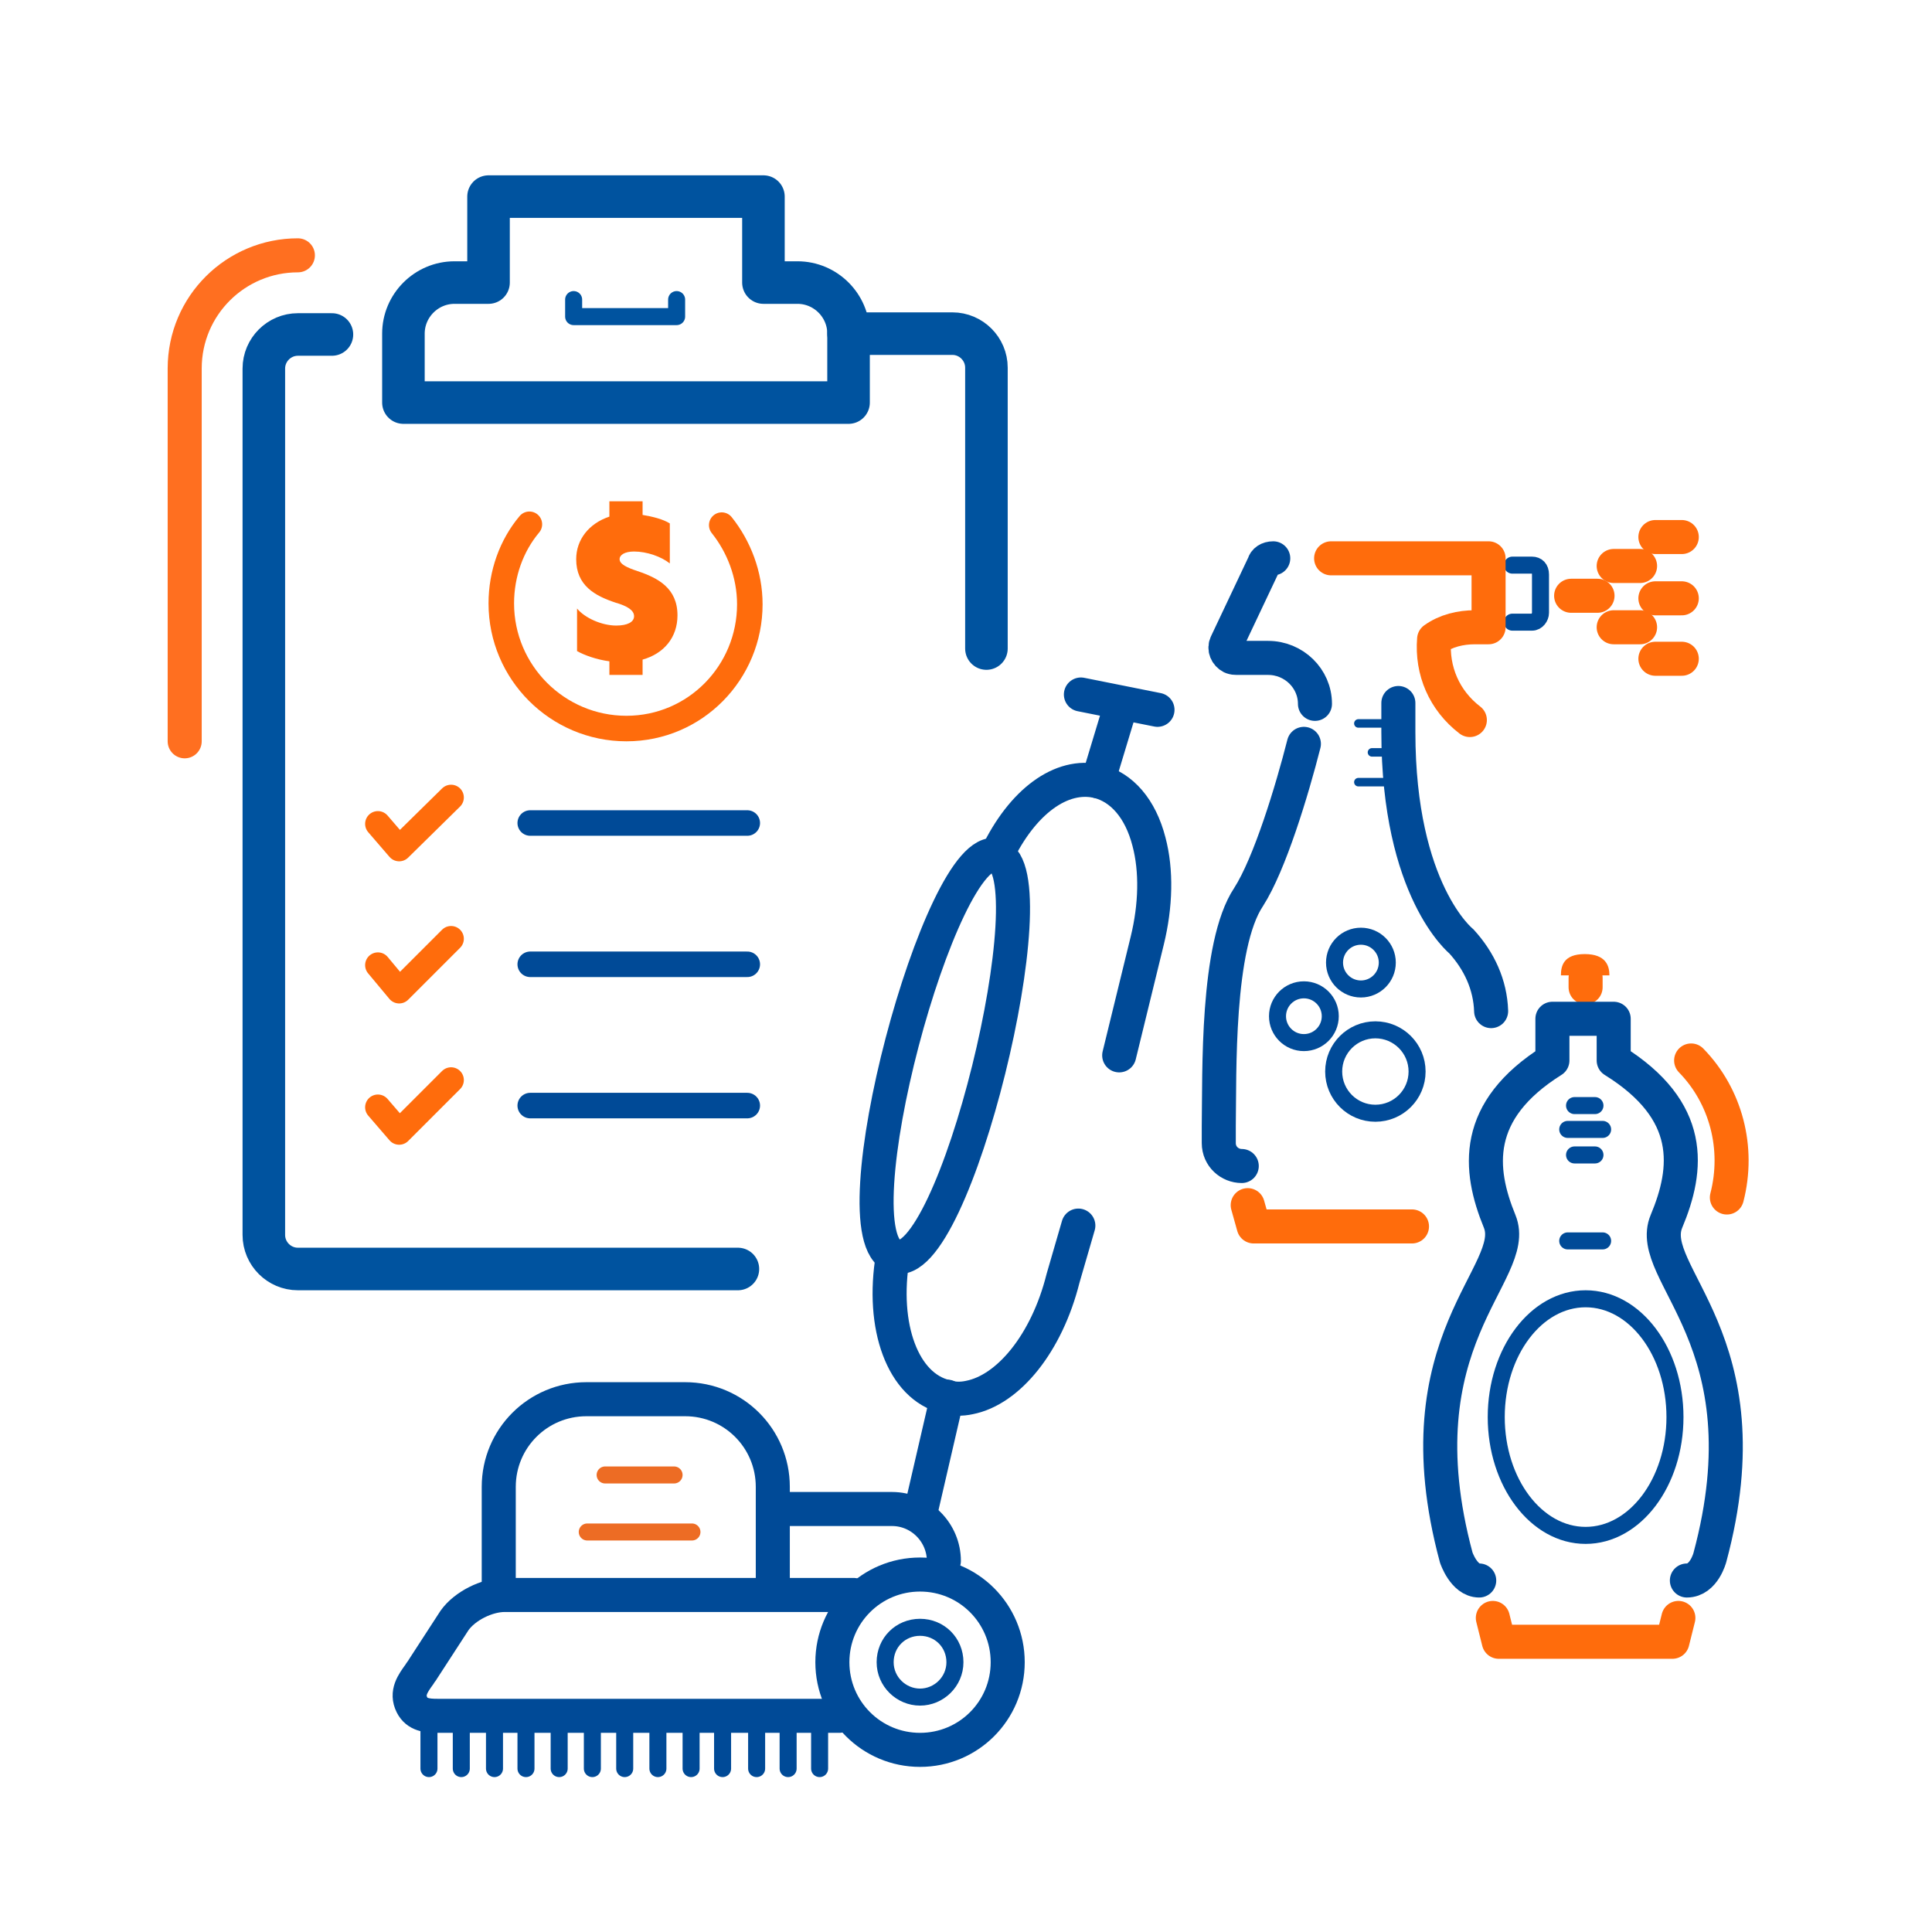 <?xml version="1.0" encoding="UTF-8"?>
<!-- Generator: Adobe Illustrator 28.0.0, SVG Export Plug-In . SVG Version: 6.00 Build 0)  -->
<svg xmlns="http://www.w3.org/2000/svg" xmlns:xlink="http://www.w3.org/1999/xlink" version="1.1" id="Calque_1" x="0px" y="0px" viewBox="0 0 227 227" style="enable-background:new 0 0 227 227;" xml:space="preserve">
<style type="text/css">
	.st0{fill:none;stroke:#00539F;stroke-width:5;stroke-linecap:round;stroke-linejoin:round;}
	.st1{fill:none;stroke:#00539F;stroke-width:2;stroke-linecap:round;stroke-linejoin:round;}
	.st2{fill:none;stroke:#FF6F20;stroke-width:4;stroke-linecap:round;stroke-linejoin:round;}
	.st3{fill:none;stroke:#FF6C0C;stroke-width:4;stroke-linecap:round;stroke-miterlimit:10;}
	.st4{fill:none;stroke:#004A97;stroke-width:2;stroke-miterlimit:10;}
	.st5{fill:none;stroke:#004A97;stroke-width:2;stroke-linecap:round;stroke-miterlimit:10;}
	.st6{fill:none;stroke:#004A97;stroke-width:4;stroke-linecap:round;stroke-linejoin:round;}
	.st7{fill:none;stroke:#FF6C0C;stroke-width:4;stroke-linecap:round;stroke-linejoin:round;}
	.st8{fill:none;stroke:#004A97;stroke-linecap:round;stroke-miterlimit:10;}
	.st9{fill:none;stroke:#004A97;stroke-width:2;stroke-linecap:round;stroke-linejoin:round;}
	.st10{fill:none;stroke:#ED6C24;stroke-width:2;stroke-linecap:round;stroke-miterlimit:10;}
	.st11{fill:#FF6C0C;}
	.st12{fill:none;stroke:#004A97;stroke-width:3;stroke-linecap:round;stroke-miterlimit:10;}
	.st13{fill:none;stroke:#FF6C0C;stroke-width:3;stroke-linecap:round;stroke-linejoin:round;}
	.st14{fill:none;}
	.st15{fill:none;stroke:#FF6C0C;stroke-width:3;stroke-linecap:round;stroke-miterlimit:10;}
</style>
<g id="training_progress_plan">
	<g id="_Grupo_">
		<path class="st0" d="M99.7,47.3v-8.1c0-3.3-2.7-6-6-6h-4V23.1H57.4v10.1h-4c-3.3,0-6,2.7-6,6v8.1H99.7L99.7,47.3z"></path>
		<polyline class="st1" points="67.4,35.2 67.4,37.2 79.5,37.2 79.5,35.2   "></polyline>
		<path class="st2" d="M21.7,87.1V43.3c0-7.4,6-13.3,13.3-13.3"></path>
		<path class="st0" d="M86.7,149.1H35c-2.2,0-4-1.8-4-4V43.3c0-2.2,1.8-4,4-4h4"></path>
		<path class="st0" d="M99.7,39.2h12.2c2.2,0,4,1.8,4,4v33"></path>
	</g>
</g>
<g id="spray">
	<line class="st3" x1="184.6" y1="70" x2="187.7" y2="70"></line>
	<line class="st3" x1="189.6" y1="66.5" x2="192.7" y2="66.5"></line>
	<line class="st3" x1="189.6" y1="73.7" x2="192.7" y2="73.7"></line>
	<line class="st3" x1="194.5" y1="63.1" x2="197.6" y2="63.1"></line>
	<line class="st3" x1="194.5" y1="70.3" x2="197.6" y2="70.3"></line>
	<line class="st3" x1="194.5" y1="77.4" x2="197.6" y2="77.4"></line>
</g>
<circle class="st4" cx="161.6" cy="125.9" r="4.9"></circle>
<circle class="st4" cx="153.2" cy="119.4" r="3.1"></circle>
<circle class="st4" cx="159.9" cy="113.1" r="3.1"></circle>
<path class="st5" d="M177.7,73.1h2.3c0.6,0,1-0.6,1-1.1v-4.5c0-0.7-0.4-1.1-1-1.1h-2.3"></path>
<path class="st6" d="M153.2,87.4c-1.4,5.5-4,14.1-6.5,18c-3.8,5.7-3.4,20.7-3.5,26.9v2l0,0c0,1.6,1.3,2.7,2.7,2.7"></path>
<path class="st7" d="M146.6,141.6l0.7,2.5h18.6"></path>
<path class="st6" d="M175.2,118.8c-0.1-3.1-1.4-5.9-3.5-8.2c0,0-7.4-5.9-7.4-24.6v-3.4"></path>
<path class="st7" d="M172.7,84.6c-3-2.3-4.5-5.8-4.2-9.5c1.4-1,3.1-1.4,4.8-1.4h1.6v-8.1h-18.5"></path>
<path class="st6" d="M149.6,65.6c-0.6,0-1,0.3-1.1,0.7l-4.4,9.3l0,0c-0.3,0.6,0,1.3,0.6,1.6l0,0c0.3,0.1,0.4,0.1,0.6,0.1h3.7  c3,0,5.5,2.4,5.5,5.4"></path>
<line class="st8" x1="159.6" y1="85" x2="163.6" y2="85"></line>
<line class="st8" x1="161.2" y1="88.4" x2="163.6" y2="88.4"></line>
<line class="st8" x1="159.6" y1="91.9" x2="163.6" y2="91.9"></line>
<line class="st9" x1="50.4" y1="207.8" x2="50.4" y2="203"></line>
<line class="st9" x1="96.3" y1="207.8" x2="96.3" y2="203"></line>
<line class="st9" x1="92.6" y1="207.8" x2="92.6" y2="203"></line>
<line class="st9" x1="88.9" y1="207.8" x2="88.9" y2="203"></line>
<line class="st9" x1="84.9" y1="207.8" x2="84.9" y2="203"></line>
<line class="st9" x1="81.2" y1="207.8" x2="81.2" y2="203"></line>
<line class="st9" x1="77.3" y1="207.8" x2="77.3" y2="203"></line>
<line class="st9" x1="73.4" y1="207.8" x2="73.4" y2="203"></line>
<line class="st9" x1="69.6" y1="207.8" x2="69.6" y2="203"></line>
<line class="st9" x1="65.7" y1="207.8" x2="65.7" y2="203"></line>
<line class="st9" x1="61.8" y1="207.8" x2="61.8" y2="203"></line>
<line class="st9" x1="58.1" y1="207.8" x2="58.1" y2="203"></line>
<line class="st9" x1="54.2" y1="207.8" x2="54.2" y2="203"></line>
<path class="st6" d="M108.1,205.6c-5.7,0-10.3-4.6-10.3-10.3s4.6-10.3,10.3-10.3s10.3,4.6,10.3,10.3S113.8,205.6,108.1,205.6z"></path>
<path class="st4" d="M108.1,199.4c-2.2,0-4.1-1.8-4.1-4.1s1.8-4.1,4.1-4.1s4.1,1.8,4.1,4.1S110.3,199.4,108.1,199.4z"></path>
<path class="st6" d="M98.6,201.6H51.4c-1.2,0-2.4-0.1-3-1.3c-0.7-1.4,0.1-2.5,0.9-3.6c0.1-0.2,0.3-0.4,0.4-0.6l3.7-5.7  c1.2-1.7,3.8-3,5.9-3h41"></path>
<path class="st6" d="M58.6,186.8v-12.1c0-5.7,4.6-10.3,10.3-10.3h11.6c5.7,0,10.3,4.6,10.3,10.3v12.1"></path>
<path class="st6" d="M91,177.3h13.8c3.4,0,6.1,2.8,6.1,6.1"></path>
<line class="st6" x1="111.3" y1="164.1" x2="108.2" y2="177.5"></line>
<path class="st6" d="M126.7,144l-1.8,6.2c-1.9,7.6-6.4,13.1-11,14c-0.9,0.2-1.9,0.2-2.8-0.1c-5-1.2-7.6-8.2-6.2-16.5"></path>
<path class="st6" d="M117.1,100.5c3-6.3,7.6-9.7,11.9-8.7c2.8,0.7,5,3.2,6,7.1c0.9,3.4,0.8,7.5-0.2,11.6l-3.3,13.5"></path>
<path class="st6" d="M105.1,147.6c-7.1-2.4,5.5-49,12-47.1S112.1,150.1,105.1,147.6z"></path>
<line class="st6" x1="129" y1="91.8" x2="131.6" y2="83.2"></line>
<line class="st6" x1="127" y1="81.6" x2="136" y2="83.4"></line>
<line class="st10" x1="71.1" y1="173.3" x2="79.2" y2="173.3"></line>
<line class="st10" x1="69" y1="180" x2="81.3" y2="180"></line>
<line class="st3" x1="186.3" y1="116" x2="186.3" y2="114.9"></line>
<path class="st6" d="M173.8,185.7c-1.8,0-2.7-2.7-2.7-2.7c-6.9-25.6,7.6-33.4,5.1-39.5c-2.5-6.1-3.2-13,6.2-18.9v-4.9h7.2v4.9  c9.5,5.9,8.8,12.7,6.2,18.9s12,13.9,5.1,39.5c0,0-0.7,2.7-2.7,2.7"></path>
<line class="st5" x1="185" y1="129.9" x2="187.4" y2="129.9"></line>
<line class="st5" x1="185" y1="135.7" x2="187.4" y2="135.7"></line>
<line class="st5" x1="184.2" y1="132.7" x2="188.3" y2="132.7"></line>
<line class="st5" x1="184.2" y1="145.8" x2="188.3" y2="145.8"></line>
<path class="st11" d="M189.1,114.6h-5.7c0-1.1,0.3-2.5,2.8-2.5S189.1,113.5,189.1,114.6L189.1,114.6z"></path>
<ellipse class="st5" cx="186.3" cy="166.5" rx="10.5" ry="13.9"></ellipse>
<path class="st7" d="M175.4,190.1l0.7,2.8h20.4l0.7-2.8"></path>
<path class="st7" d="M198.7,124.6c4.1,4.2,5.7,10.3,4.2,16.1"></path>
<line class="st12" x1="62.3" y1="96.7" x2="87.8" y2="96.7"></line>
<polyline class="st13" points="53,93.7 46.9,99.7 44.4,96.8 "></polyline>
<line class="st12" x1="62.3" y1="113.3" x2="87.8" y2="113.3"></line>
<polyline class="st13" points="53,110.3 46.9,116.4 44.4,113.4 "></polyline>
<line class="st12" x1="62.3" y1="129.9" x2="87.8" y2="129.9"></line>
<polyline class="st13" points="53,126.9 46.9,133 44.4,130.1 "></polyline>
<rect class="st14" width="227" height="227"></rect>
<path class="st11" d="M72.4,73.5c1.3,0,2.1-0.4,2.1-1.1c0-0.7-0.8-1.2-2.2-1.6c-2.4-0.8-4.6-2-4.6-5.1c0-2.3,1.5-4.2,3.9-5v-1.8h3.9  v1.6c1.2,0.2,2.4,0.5,3.2,1v4.7c-1-0.8-2.7-1.4-4.2-1.4c-1.1,0-1.7,0.4-1.7,0.9c0,0.6,0.9,1,2.1,1.4c2.4,0.8,4.7,2,4.7,5.2  c0,2.6-1.6,4.5-4.1,5.2v1.8h-3.9v-1.6c-1.5-0.2-2.9-0.7-3.8-1.2v-5C68.7,72.6,70.7,73.5,72.4,73.5L72.4,73.5z"></path>
<path class="st15" d="M62.2,61.6c-2.1,2.5-3.3,5.8-3.3,9.3c0,8.1,6.6,14.7,14.7,14.7S88.1,79,88.1,71c0-3.5-1.3-6.8-3.3-9.3"></path>
</svg>
